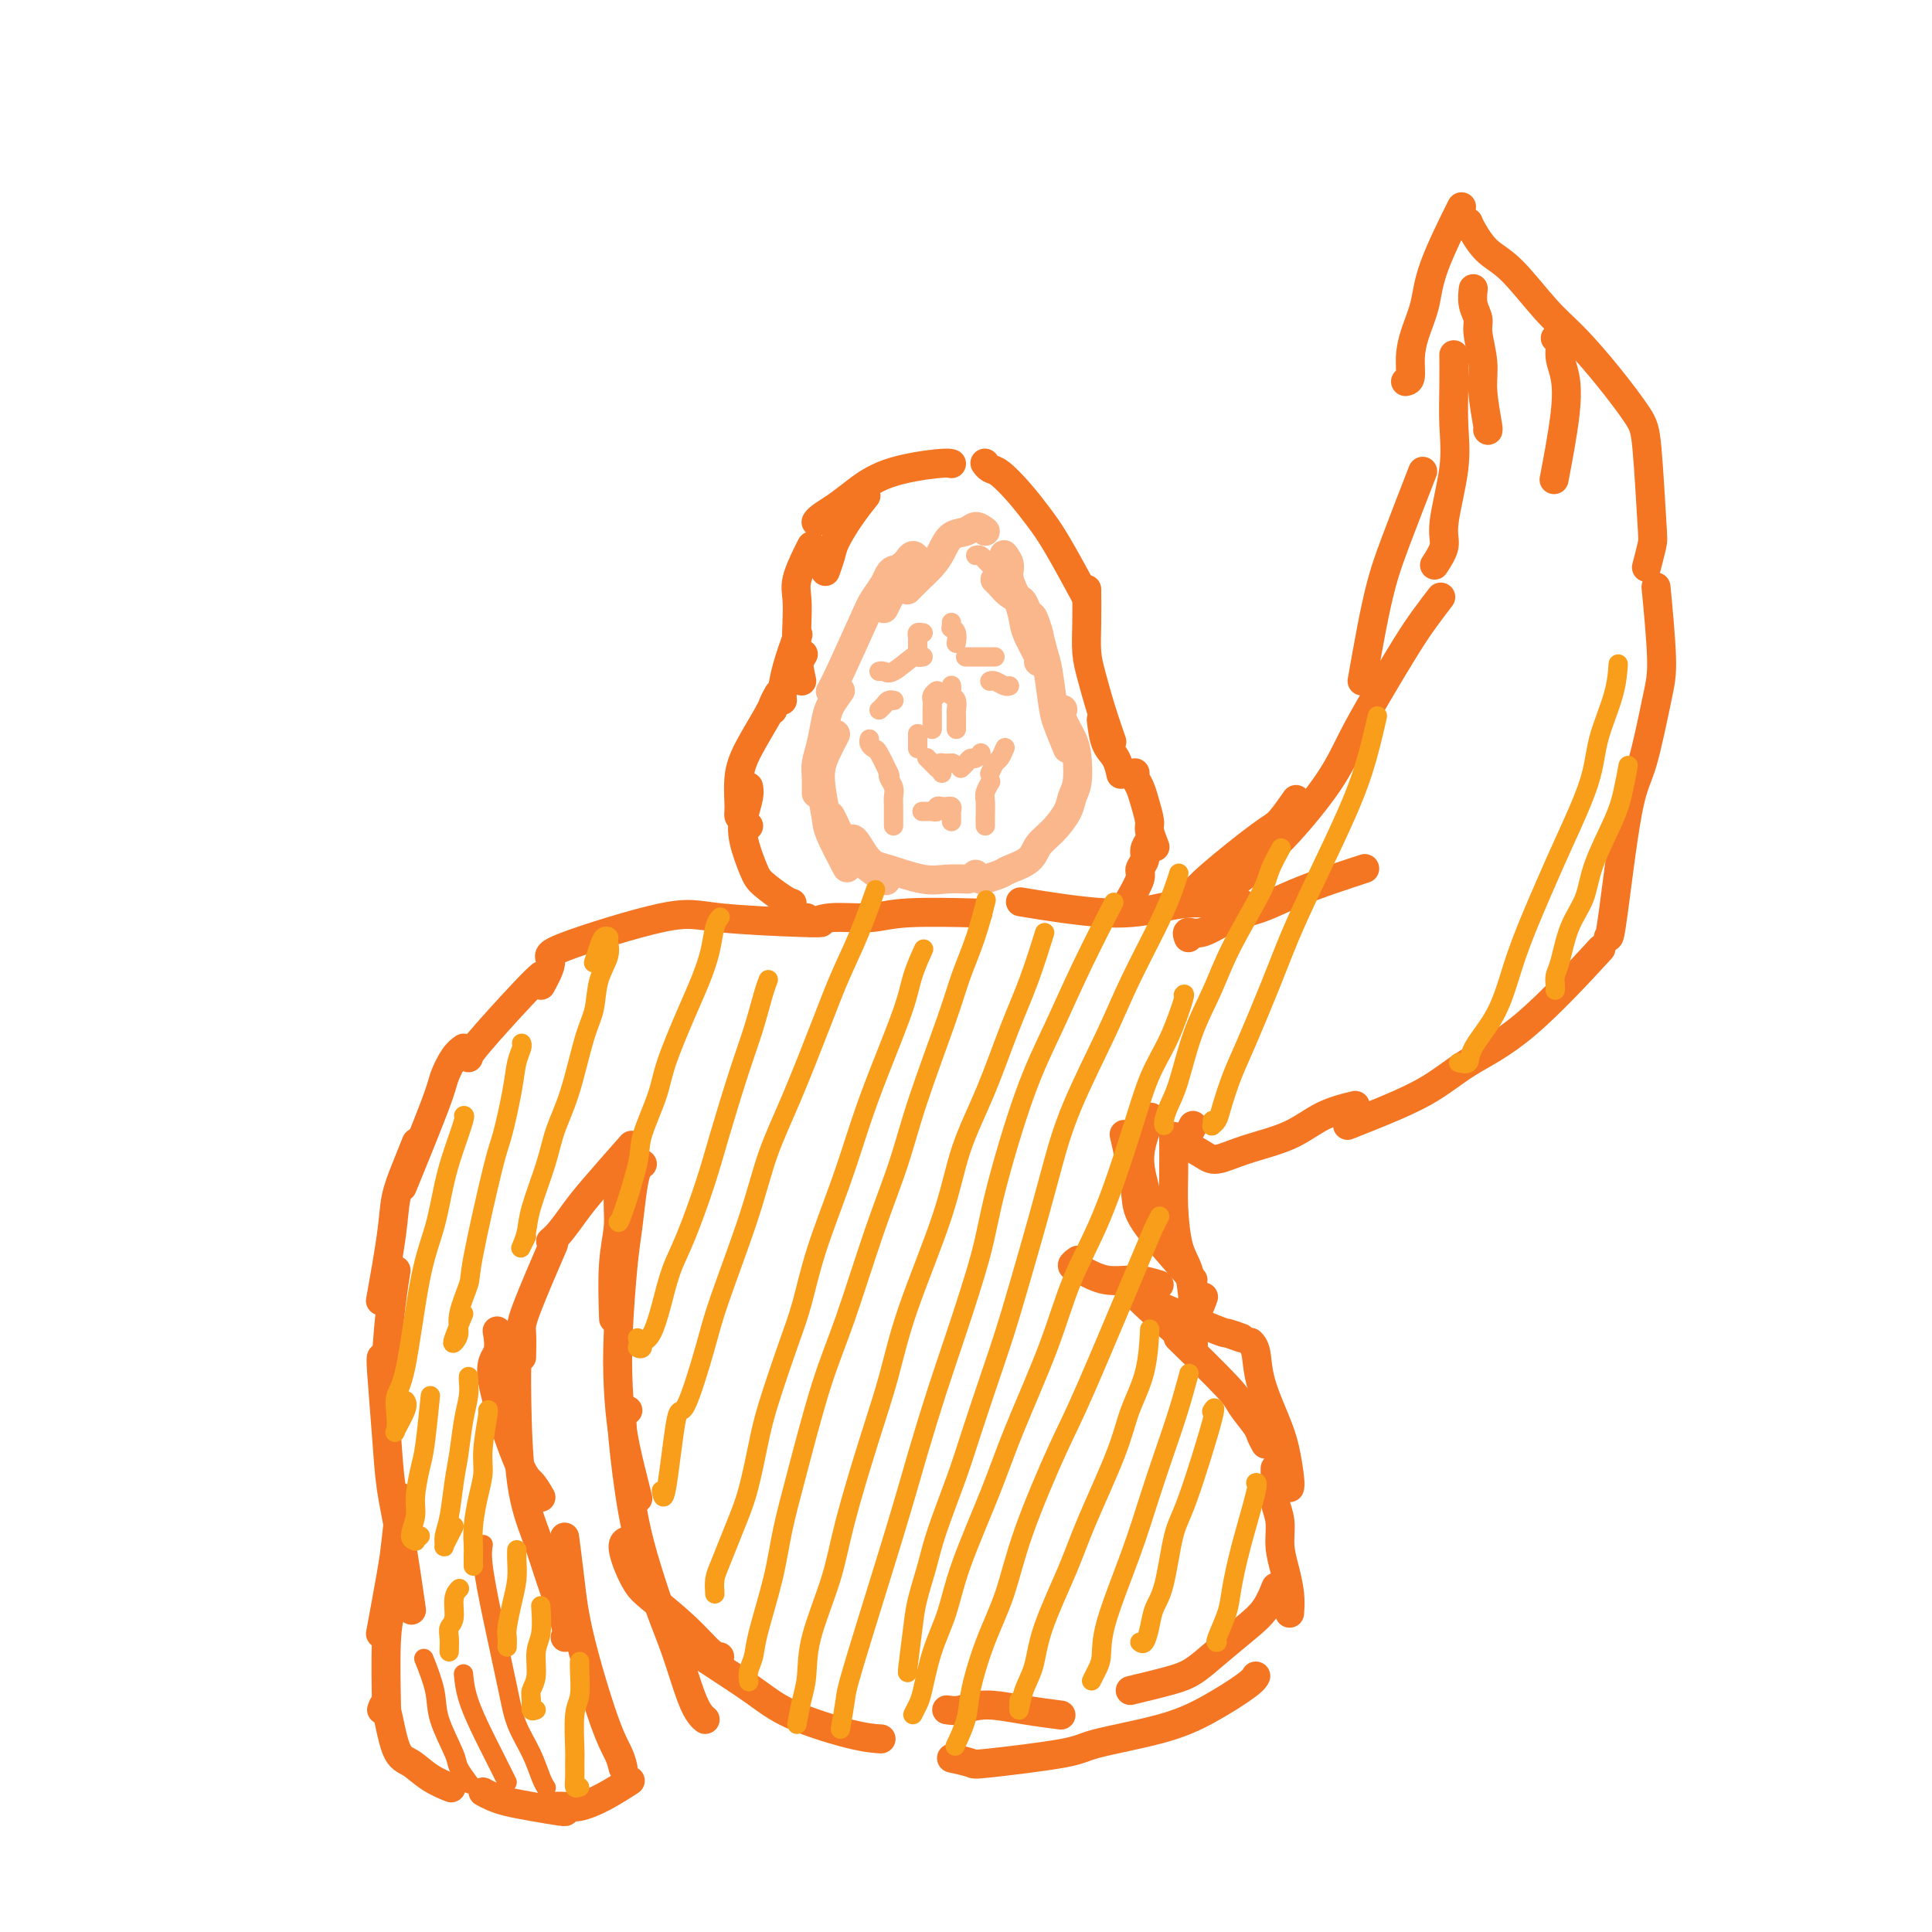<svg viewBox='0 0 400 400' version='1.1' xmlns='http://www.w3.org/2000/svg' xmlns:xlink='http://www.w3.org/1999/xlink'><g fill='none' stroke='#F47623' stroke-width='6' stroke-linecap='round' stroke-linejoin='round'><path d='M112,202c-0.732,0.649 -1.464,1.298 -4,4c-2.536,2.702 -6.875,7.458 -9,10c-2.125,2.542 -2.036,2.869 -2,3c0.036,0.131 0.018,0.065 0,0'/><path d='M96,217c-0.632,0.455 -1.263,0.909 -2,2c-0.737,1.091 -1.579,2.818 -2,4c-0.421,1.182 -0.421,1.818 -2,6c-1.579,4.182 -4.737,11.909 -6,15c-1.263,3.091 -0.632,1.545 0,0'/><path d='M86,237c0.170,-0.424 0.339,-0.847 0,0c-0.339,0.847 -1.188,2.965 -2,5c-0.812,2.035 -1.589,3.989 -2,6c-0.411,2.011 -0.457,4.080 -1,8c-0.543,3.920 -1.584,9.691 -2,12c-0.416,2.309 -0.208,1.154 0,0'/><path d='M82,263c-0.310,1.958 -0.619,3.917 -1,7c-0.381,3.083 -0.833,7.292 -1,12c-0.167,4.708 -0.048,9.917 0,12c0.048,2.083 0.024,1.042 0,0'/><path d='M79,281c-0.095,0.068 -0.190,0.136 0,3c0.190,2.864 0.664,8.524 1,13c0.336,4.476 0.533,7.767 1,11c0.467,3.233 1.203,6.409 2,11c0.797,4.591 1.656,10.597 2,13c0.344,2.403 0.172,1.201 0,0'/><path d='M83,310c-0.369,3.339 -0.738,6.679 -1,9c-0.262,2.321 -0.417,3.625 -1,7c-0.583,3.375 -1.595,8.821 -2,11c-0.405,2.179 -0.202,1.089 0,0'/><path d='M82,328c-0.310,1.679 -0.619,3.357 -1,5c-0.381,1.643 -0.833,3.250 -1,7c-0.167,3.750 -0.048,9.643 0,12c0.048,2.357 0.024,1.179 0,0'/><path d='M79,354c0.263,-0.835 0.526,-1.670 1,0c0.474,1.670 1.157,5.845 2,8c0.843,2.155 1.844,2.289 3,3c1.156,0.711 2.465,1.999 4,3c1.535,1.001 3.296,1.715 4,2c0.704,0.285 0.352,0.143 0,0'/><path d='M100,371c0.611,0.332 1.221,0.663 2,1c0.779,0.337 1.725,0.679 3,1c1.275,0.321 2.878,0.622 5,1c2.122,0.378 4.764,0.832 6,1c1.236,0.168 1.068,0.048 1,0c-0.068,-0.048 -0.034,-0.024 0,0'/><path d='M114,374c1.040,-0.037 2.080,-0.073 3,0c0.920,0.073 1.721,0.257 3,0c1.279,-0.257 3.037,-0.954 5,-2c1.963,-1.046 4.132,-2.442 5,-3c0.868,-0.558 0.434,-0.279 0,0'/><path d='M129,366c-0.221,-0.911 -0.441,-1.821 -1,-3c-0.559,-1.179 -1.456,-2.625 -3,-7c-1.544,-4.375 -3.733,-11.678 -5,-17c-1.267,-5.322 -1.610,-8.664 -2,-12c-0.390,-3.336 -0.826,-6.668 -1,-8c-0.174,-1.332 -0.087,-0.666 0,0'/><path d='M117,339c0.271,-0.465 0.542,-0.930 0,-3c-0.542,-2.070 -1.896,-5.746 -3,-9c-1.104,-3.254 -1.956,-6.085 -3,-9c-1.044,-2.915 -2.280,-5.915 -3,-11c-0.720,-5.085 -0.925,-12.254 -1,-17c-0.075,-4.746 -0.022,-7.070 0,-8c0.022,-0.930 0.011,-0.465 0,0'/><path d='M108,281c0.036,-1.905 0.071,-3.810 0,-5c-0.071,-1.190 -0.250,-1.667 1,-5c1.250,-3.333 3.929,-9.524 5,-12c1.071,-2.476 0.536,-1.238 0,0'/><path d='M114,257c0.571,-0.480 1.142,-0.960 2,-2c0.858,-1.040 2.003,-2.640 3,-4c0.997,-1.360 1.845,-2.482 4,-5c2.155,-2.518 5.616,-6.434 7,-8c1.384,-1.566 0.692,-0.783 0,0'/><path d='M112,310c-0.665,-1.147 -1.331,-2.294 -2,-3c-0.669,-0.706 -1.342,-0.971 -3,-5c-1.658,-4.029 -4.300,-11.822 -5,-16c-0.700,-4.178 0.542,-4.740 1,-6c0.458,-1.260 0.131,-3.217 0,-4c-0.131,-0.783 -0.065,-0.391 0,0'/></g>
<g fill='none' stroke='#F47623' stroke-width='4' stroke-linecap='round' stroke-linejoin='round'><path d='M105,369c-0.235,-0.468 -0.469,-0.935 -1,-2c-0.531,-1.065 -1.358,-2.727 -2,-4c-0.642,-1.273 -1.100,-2.156 -2,-4c-0.900,-1.844 -2.242,-4.650 -3,-7c-0.758,-2.350 -0.931,-4.243 -1,-5c-0.069,-0.757 -0.035,-0.379 0,0'/><path d='M97,369c0.220,0.296 0.439,0.592 0,0c-0.439,-0.592 -1.537,-2.072 -2,-3c-0.463,-0.928 -0.293,-1.304 -1,-3c-0.707,-1.696 -2.293,-4.712 -3,-7c-0.707,-2.288 -0.537,-3.847 -1,-6c-0.463,-2.153 -1.561,-4.901 -2,-6c-0.439,-1.099 -0.220,-0.550 0,0'/><path d='M113,370c0.074,0.113 0.148,0.225 0,0c-0.148,-0.225 -0.518,-0.789 -1,-2c-0.482,-1.211 -1.075,-3.069 -2,-5c-0.925,-1.931 -2.181,-3.936 -3,-6c-0.819,-2.064 -1.200,-4.186 -2,-8c-0.800,-3.814 -2.019,-9.321 -3,-14c-0.981,-4.679 -1.726,-8.529 -2,-11c-0.274,-2.471 -0.078,-3.563 0,-4c0.078,-0.437 0.039,-0.218 0,0'/></g>
<g fill='none' stroke='#F47623' stroke-width='6' stroke-linecap='round' stroke-linejoin='round'><path d='M130,241c-0.022,0.030 -0.043,0.060 0,0c0.043,-0.060 0.151,-0.210 0,0c-0.151,0.210 -0.562,0.779 -1,2c-0.438,1.221 -0.902,3.092 -1,5c-0.098,1.908 0.170,3.852 0,6c-0.170,2.148 -0.776,4.502 -1,8c-0.224,3.498 -0.064,8.142 0,10c0.064,1.858 0.032,0.929 0,0'/><path d='M133,241c-0.334,0.173 -0.667,0.345 -1,1c-0.333,0.655 -0.664,1.791 -1,4c-0.336,2.209 -0.676,5.490 -1,8c-0.324,2.510 -0.630,4.250 -1,8c-0.370,3.750 -0.803,9.510 -1,14c-0.197,4.490 -0.158,7.712 0,11c0.158,3.288 0.434,6.644 1,10c0.566,3.356 1.422,6.711 2,9c0.578,2.289 0.880,3.511 1,4c0.120,0.489 0.060,0.244 0,0'/><path d='M130,292c-0.381,0.230 -0.762,0.460 -1,1c-0.238,0.540 -0.332,1.389 0,5c0.332,3.611 1.090,9.985 2,15c0.910,5.015 1.974,8.671 3,12c1.026,3.329 2.016,6.332 3,9c0.984,2.668 1.963,5.002 3,8c1.037,2.998 2.134,6.659 3,9c0.866,2.341 1.502,3.361 2,4c0.498,0.639 0.856,0.897 1,1c0.144,0.103 0.072,0.052 0,0'/><path d='M130,319c0.130,-0.021 0.261,-0.041 0,0c-0.261,0.041 -0.913,0.144 -1,1c-0.087,0.856 0.392,2.464 1,4c0.608,1.536 1.343,3.000 2,4c0.657,1.000 1.234,1.536 3,3c1.766,1.464 4.721,3.856 7,6c2.279,2.144 3.883,4.039 5,5c1.117,0.961 1.748,0.989 2,1c0.252,0.011 0.126,0.006 0,0'/><path d='M141,340c1.675,1.132 3.350,2.265 6,4c2.650,1.735 6.276,4.073 9,6c2.724,1.927 4.544,3.444 8,5c3.456,1.556 8.546,3.150 12,4c3.454,0.850 5.273,0.957 6,1c0.727,0.043 0.364,0.021 0,0'/><path d='M196,354c0.888,0.136 1.777,0.271 3,0c1.223,-0.271 2.781,-0.949 5,-1c2.219,-0.051 5.097,0.525 8,1c2.903,0.475 5.829,0.850 7,1c1.171,0.150 0.585,0.075 0,0'/><path d='M197,364c1.660,0.373 3.319,0.747 4,1c0.681,0.253 0.383,0.387 4,0c3.617,-0.387 11.147,-1.294 15,-2c3.853,-0.706 4.027,-1.212 7,-2c2.973,-0.788 8.744,-1.857 13,-3c4.256,-1.143 6.996,-2.358 10,-4c3.004,-1.642 6.270,-3.711 8,-5c1.730,-1.289 1.923,-1.797 2,-2c0.077,-0.203 0.039,-0.102 0,0'/><path d='M234,350c2.925,-0.706 5.851,-1.412 8,-2c2.149,-0.588 3.522,-1.058 5,-2c1.478,-0.942 3.062,-2.355 5,-4c1.938,-1.645 4.231,-3.524 6,-5c1.769,-1.476 3.015,-2.551 4,-4c0.985,-1.449 1.710,-3.271 2,-4c0.290,-0.729 0.145,-0.364 0,0'/><path d='M267,334c0.081,-1.243 0.161,-2.486 0,-4c-0.161,-1.514 -0.565,-3.300 -1,-5c-0.435,-1.700 -0.901,-3.313 -1,-5c-0.099,-1.687 0.170,-3.447 0,-5c-0.170,-1.553 -0.778,-2.900 -1,-4c-0.222,-1.100 -0.060,-1.955 0,-3c0.060,-1.045 0.016,-2.281 0,-3c-0.016,-0.719 -0.005,-0.920 0,-1c0.005,-0.080 0.002,-0.040 0,0'/><path d='M262,299c-0.395,-0.727 -0.791,-1.454 -1,-2c-0.209,-0.546 -0.233,-0.912 -1,-2c-0.767,-1.088 -2.278,-2.900 -3,-4c-0.722,-1.100 -0.656,-1.488 -3,-4c-2.344,-2.512 -7.098,-7.146 -9,-9c-1.902,-1.854 -0.951,-0.927 0,0'/><path d='M247,278c0.173,0.452 0.345,0.905 -2,-1c-2.345,-1.905 -7.208,-6.167 -9,-8c-1.792,-1.833 -0.512,-1.238 0,-1c0.512,0.238 0.256,0.119 0,0'/><path d='M267,308c0.075,-0.295 0.151,-0.589 0,-2c-0.151,-1.411 -0.527,-3.937 -1,-6c-0.473,-2.063 -1.041,-3.663 -2,-6c-0.959,-2.337 -2.309,-5.410 -3,-8c-0.691,-2.590 -0.725,-4.697 -1,-6c-0.275,-1.303 -0.793,-1.801 -1,-2c-0.207,-0.199 -0.104,-0.100 0,0'/><path d='M257,277c-1.286,-0.458 -2.571,-0.917 -3,-1c-0.429,-0.083 0.000,0.208 -3,-1c-3.000,-1.208 -9.429,-3.917 -12,-5c-2.571,-1.083 -1.286,-0.542 0,0'/><path d='M244,274c1.044,0.022 2.089,0.044 3,-1c0.911,-1.044 1.689,-3.156 2,-4c0.311,-0.844 0.156,-0.422 0,0'/><path d='M240,266c-1.567,-0.477 -3.134,-0.955 -5,-1c-1.866,-0.045 -4.030,0.341 -6,0c-1.970,-0.341 -3.744,-1.411 -5,-2c-1.256,-0.589 -1.992,-0.697 -2,-1c-0.008,-0.303 0.712,-0.801 1,-1c0.288,-0.199 0.144,-0.100 0,0'/><path d='M247,265c-4.060,-4.577 -8.119,-9.155 -10,-12c-1.881,-2.845 -1.583,-3.958 -2,-7c-0.417,-3.042 -1.548,-8.012 -2,-10c-0.452,-1.988 -0.226,-0.994 0,0'/><path d='M240,256c0.209,0.456 0.417,0.913 0,0c-0.417,-0.913 -1.460,-3.195 -2,-5c-0.540,-1.805 -0.578,-3.133 -1,-5c-0.422,-1.867 -1.229,-4.272 -1,-7c0.229,-2.728 1.494,-5.779 2,-7c0.506,-1.221 0.253,-0.610 0,0'/><path d='M247,269c-0.226,-2.171 -0.453,-4.341 -1,-6c-0.547,-1.659 -1.415,-2.806 -2,-5c-0.585,-2.194 -0.889,-5.433 -1,-8c-0.111,-2.567 -0.030,-4.460 0,-7c0.030,-2.540 0.009,-5.726 0,-7c-0.009,-1.274 -0.004,-0.637 0,0'/><path d='M247,233c-0.347,0.668 -0.695,1.336 -1,2c-0.305,0.664 -0.569,1.323 0,2c0.569,0.677 1.969,1.374 3,2c1.031,0.626 1.692,1.183 3,1c1.308,-0.183 3.262,-1.107 6,-2c2.738,-0.893 6.260,-1.755 9,-3c2.740,-1.245 4.699,-2.874 7,-4c2.301,-1.126 4.943,-1.750 6,-2c1.057,-0.250 0.528,-0.125 0,0'/><path d='M279,233c1.073,-0.426 2.146,-0.852 5,-2c2.854,-1.148 7.488,-3.018 11,-5c3.512,-1.982 5.900,-4.078 9,-6c3.100,-1.922 6.912,-3.671 12,-8c5.088,-4.329 11.454,-11.237 14,-14c2.546,-2.763 1.273,-1.382 0,0'/><path d='M246,186c1.078,-1.266 2.156,-2.533 5,-5c2.844,-2.467 7.453,-6.136 10,-8c2.547,-1.864 3.032,-1.925 4,-3c0.968,-1.075 2.419,-3.164 3,-4c0.581,-0.836 0.290,-0.418 0,0'/><path d='M246,194c0.052,0.135 0.104,0.269 0,0c-0.104,-0.269 -0.366,-0.943 0,-1c0.366,-0.057 1.358,0.501 3,0c1.642,-0.501 3.933,-2.061 6,-3c2.067,-0.939 3.910,-1.257 6,-2c2.090,-0.743 4.426,-1.910 7,-3c2.574,-1.090 5.385,-2.101 8,-3c2.615,-0.899 5.033,-1.685 6,-2c0.967,-0.315 0.484,-0.157 0,0'/><path d='M255,183c-0.244,0.128 -0.488,0.256 0,0c0.488,-0.256 1.708,-0.897 3,-2c1.292,-1.103 2.657,-2.667 4,-4c1.343,-1.333 2.663,-2.435 5,-5c2.337,-2.565 5.692,-6.593 8,-10c2.308,-3.407 3.568,-6.192 5,-9c1.432,-2.808 3.036,-5.639 5,-9c1.964,-3.361 4.289,-7.251 6,-10c1.711,-2.749 2.807,-4.355 4,-6c1.193,-1.645 2.484,-3.327 3,-4c0.516,-0.673 0.258,-0.336 0,0'/><path d='M282,141c0.670,-3.799 1.340,-7.598 2,-11c0.660,-3.402 1.311,-6.407 2,-9c0.689,-2.593 1.416,-4.775 3,-9c1.584,-4.225 4.024,-10.493 5,-13c0.976,-2.507 0.488,-1.254 0,0'/><path d='M297,117c0.906,-1.399 1.812,-2.798 2,-4c0.188,-1.202 -0.342,-2.207 0,-5c0.342,-2.793 1.556,-7.373 2,-11c0.444,-3.627 0.119,-6.302 0,-9c-0.119,-2.698 -0.032,-5.419 0,-8c0.032,-2.581 0.009,-5.023 0,-6c-0.009,-0.977 -0.005,-0.488 0,0'/><path d='M291,79c0.438,-0.084 0.876,-0.167 1,-1c0.124,-0.833 -0.068,-2.414 0,-4c0.068,-1.586 0.394,-3.176 1,-5c0.606,-1.824 1.492,-3.881 2,-6c0.508,-2.119 0.637,-4.301 2,-8c1.363,-3.699 3.961,-8.914 5,-11c1.039,-2.086 0.520,-1.043 0,0'/><path d='M304,46c0.188,0.458 0.375,0.916 1,2c0.625,1.084 1.687,2.793 3,4c1.313,1.207 2.877,1.912 5,4c2.123,2.088 4.806,5.559 7,8c2.194,2.441 3.898,3.852 6,6c2.102,2.148 4.603,5.034 7,8c2.397,2.966 4.691,6.011 6,8c1.309,1.989 1.632,2.923 2,7c0.368,4.077 0.779,11.299 1,15c0.221,3.701 0.252,3.881 0,5c-0.252,1.119 -0.786,3.177 -1,4c-0.214,0.823 -0.107,0.412 0,0'/><path d='M333,194c0.152,0.055 0.305,0.110 1,-5c0.695,-5.110 1.934,-15.386 3,-21c1.066,-5.614 1.960,-6.568 3,-10c1.040,-3.432 2.227,-9.343 3,-13c0.773,-3.657 1.131,-5.062 1,-9c-0.131,-3.938 -0.752,-10.411 -1,-13c-0.248,-2.589 -0.124,-1.295 0,0'/><path d='M112,204c1.050,-1.953 2.099,-3.907 2,-5c-0.099,-1.093 -1.347,-1.326 3,-3c4.347,-1.674 14.289,-4.788 20,-6c5.711,-1.212 7.191,-0.521 12,0c4.809,0.521 12.949,0.871 17,1c4.051,0.129 4.015,0.037 4,0c-0.015,-0.037 -0.007,-0.018 0,0'/><path d='M257,187c0.026,-0.005 0.052,-0.010 -1,0c-1.052,0.010 -3.181,0.034 -5,0c-1.819,-0.034 -3.327,-0.125 -5,0c-1.673,0.125 -3.510,0.467 -6,1c-2.490,0.533 -5.632,1.259 -11,1c-5.368,-0.259 -12.962,-1.503 -16,-2c-3.038,-0.497 -1.519,-0.249 0,0'/><path d='M167,190c0.175,0.544 0.350,1.088 1,1c0.650,-0.088 1.774,-0.808 4,-1c2.226,-0.192 5.556,0.144 8,0c2.444,-0.144 4.004,-0.770 8,-1c3.996,-0.230 10.427,-0.066 13,0c2.573,0.066 1.286,0.033 0,0'/><path d='M164,187c-0.437,-0.134 -0.875,-0.268 -2,-1c-1.125,-0.732 -2.939,-2.062 -4,-3c-1.061,-0.938 -1.370,-1.485 -2,-3c-0.630,-1.515 -1.580,-4.000 -2,-6c-0.420,-2.000 -0.308,-3.515 0,-5c0.308,-1.485 0.814,-2.938 1,-4c0.186,-1.062 0.053,-1.732 0,-2c-0.053,-0.268 -0.027,-0.134 0,0'/><path d='M155,171c-0.307,-0.331 -0.614,-0.662 -1,-1c-0.386,-0.338 -0.851,-0.684 -1,-1c-0.149,-0.316 0.016,-0.604 0,-2c-0.016,-1.396 -0.214,-3.902 0,-6c0.214,-2.098 0.841,-3.789 2,-6c1.159,-2.211 2.851,-4.941 4,-7c1.149,-2.059 1.757,-3.445 2,-4c0.243,-0.555 0.122,-0.277 0,0'/><path d='M160,147c-0.077,-0.247 -0.153,-0.494 0,-1c0.153,-0.506 0.536,-1.270 1,-2c0.464,-0.730 1.010,-1.427 2,-3c0.990,-1.573 2.426,-4.021 3,-5c0.574,-0.979 0.287,-0.490 0,0'/><path d='M162,145c-0.054,-0.458 -0.107,-0.917 0,-2c0.107,-1.083 0.375,-2.792 1,-5c0.625,-2.208 1.607,-4.917 2,-6c0.393,-1.083 0.196,-0.542 0,0'/><path d='M169,108c-0.045,0.069 -0.090,0.139 0,0c0.090,-0.139 0.314,-0.486 1,-1c0.686,-0.514 1.834,-1.196 3,-2c1.166,-0.804 2.351,-1.732 4,-3c1.649,-1.268 3.762,-2.876 7,-4c3.238,-1.124 7.603,-1.764 10,-2c2.397,-0.236 2.828,-0.067 3,0c0.172,0.067 0.086,0.034 0,0'/><path d='M204,96c-0.078,-0.107 -0.156,-0.213 0,0c0.156,0.213 0.546,0.747 1,1c0.454,0.253 0.974,0.227 2,1c1.026,0.773 2.560,2.345 4,4c1.440,1.655 2.788,3.392 4,5c1.212,1.608 2.288,3.087 4,6c1.712,2.913 4.061,7.261 5,9c0.939,1.739 0.470,0.870 0,0'/><path d='M225,122c0.018,2.387 0.037,4.774 0,7c-0.037,2.226 -0.129,4.293 0,6c0.129,1.707 0.478,3.056 1,5c0.522,1.944 1.218,4.485 2,7c0.782,2.515 1.652,5.004 2,6c0.348,0.996 0.174,0.498 0,0'/><path d='M228,149c0.226,1.863 0.452,3.726 1,5c0.548,1.274 1.417,1.958 2,3c0.583,1.042 0.881,2.440 1,3c0.119,0.560 0.060,0.280 0,0'/><path d='M235,160c-0.092,0.257 -0.183,0.515 0,1c0.183,0.485 0.641,1.199 1,2c0.359,0.801 0.618,1.690 1,3c0.382,1.310 0.886,3.042 1,4c0.114,0.958 -0.162,1.143 0,2c0.162,0.857 0.760,2.388 1,3c0.240,0.612 0.120,0.306 0,0'/><path d='M238,174c-0.457,0.672 -0.915,1.344 -1,2c-0.085,0.656 0.201,1.297 0,2c-0.201,0.703 -0.889,1.467 -1,2c-0.111,0.533 0.355,0.836 0,2c-0.355,1.164 -1.530,3.190 -2,4c-0.470,0.810 -0.235,0.405 0,0'/><path d='M166,141c-0.419,-1.985 -0.838,-3.971 -1,-6c-0.162,-2.029 -0.068,-4.103 0,-6c0.068,-1.897 0.109,-3.619 0,-5c-0.109,-1.381 -0.370,-2.422 0,-4c0.370,-1.578 1.369,-3.694 2,-5c0.631,-1.306 0.895,-1.802 1,-2c0.105,-0.198 0.053,-0.099 0,0'/><path d='M171,118c-0.101,0.281 -0.202,0.562 0,0c0.202,-0.562 0.706,-1.965 1,-3c0.294,-1.035 0.378,-1.700 1,-3c0.622,-1.300 1.783,-3.235 3,-5c1.217,-1.765 2.491,-3.362 3,-4c0.509,-0.638 0.255,-0.319 0,0'/></g>
<g fill='none' stroke='#FBB78C' stroke-width='6' stroke-linecap='round' stroke-linejoin='round'><path d='M187,117c-0.446,0.417 -0.892,0.835 -1,1c-0.108,0.165 0.122,0.079 0,0c-0.122,-0.079 -0.596,-0.149 -1,0c-0.404,0.149 -0.738,0.519 -1,1c-0.262,0.481 -0.452,1.075 -1,2c-0.548,0.925 -1.453,2.182 -2,3c-0.547,0.818 -0.734,1.199 -2,4c-1.266,2.801 -3.610,8.023 -5,11c-1.390,2.977 -1.826,3.708 -2,4c-0.174,0.292 -0.087,0.146 0,0'/><path d='M174,143c-0.754,1.052 -1.509,2.104 -2,3c-0.491,0.896 -0.720,1.635 -1,3c-0.280,1.365 -0.611,3.357 -1,5c-0.389,1.643 -0.836,2.938 -1,4c-0.164,1.063 -0.044,1.893 0,3c0.044,1.107 0.012,2.490 0,3c-0.012,0.510 -0.003,0.146 0,0c0.003,-0.146 0.002,-0.073 0,0'/><path d='M173,152c-0.740,1.429 -1.479,2.857 -2,4c-0.521,1.143 -0.822,1.999 -1,3c-0.178,1.001 -0.233,2.147 0,4c0.233,1.853 0.753,4.414 1,6c0.247,1.586 0.220,2.196 1,4c0.780,1.804 2.366,4.801 3,6c0.634,1.199 0.317,0.599 0,0'/><path d='M172,169c-0.067,-0.119 -0.134,-0.237 0,0c0.134,0.237 0.467,0.831 1,2c0.533,1.169 1.264,2.913 2,4c0.736,1.087 1.476,1.518 2,2c0.524,0.482 0.834,1.014 2,2c1.166,0.986 3.190,2.424 4,3c0.810,0.576 0.405,0.288 0,0'/><path d='M176,174c0.245,-0.283 0.491,-0.566 1,0c0.509,0.566 1.282,1.980 2,3c0.718,1.020 1.380,1.646 2,2c0.620,0.354 1.196,0.435 3,1c1.804,0.565 4.834,1.615 7,2c2.166,0.385 3.468,0.104 5,0c1.532,-0.104 3.295,-0.030 4,0c0.705,0.030 0.353,0.015 0,0'/><path d='M202,181c0.392,0.398 0.784,0.795 1,1c0.216,0.205 0.255,0.217 1,0c0.745,-0.217 2.194,-0.665 3,-1c0.806,-0.335 0.969,-0.558 2,-1c1.031,-0.442 2.930,-1.105 4,-2c1.070,-0.895 1.309,-2.023 2,-3c0.691,-0.977 1.832,-1.805 3,-3c1.168,-1.195 2.364,-2.759 3,-4c0.636,-1.241 0.713,-2.160 1,-3c0.287,-0.840 0.785,-1.602 1,-3c0.215,-1.398 0.149,-3.433 0,-5c-0.149,-1.567 -0.380,-2.668 -1,-4c-0.620,-1.332 -1.628,-2.897 -2,-4c-0.372,-1.103 -0.106,-1.744 0,-2c0.106,-0.256 0.053,-0.128 0,0'/><path d='M215,131c0.090,0.324 0.180,0.648 0,0c-0.180,-0.648 -0.628,-2.267 -1,-3c-0.372,-0.733 -0.666,-0.581 -1,-1c-0.334,-0.419 -0.706,-1.408 -1,-2c-0.294,-0.592 -0.510,-0.785 -1,-1c-0.490,-0.215 -1.256,-0.450 -2,-1c-0.744,-0.550 -1.468,-1.416 -2,-2c-0.532,-0.584 -0.874,-0.888 -1,-1c-0.126,-0.112 -0.036,-0.032 0,0c0.036,0.032 0.018,0.016 0,0'/><path d='M215,137c0.200,-0.038 0.400,-0.075 0,-1c-0.400,-0.925 -1.398,-2.737 -2,-4c-0.602,-1.263 -0.806,-1.978 -1,-3c-0.194,-1.022 -0.378,-2.351 -1,-4c-0.622,-1.649 -1.682,-3.617 -2,-5c-0.318,-1.383 0.107,-2.180 0,-3c-0.107,-0.820 -0.745,-1.663 -1,-2c-0.255,-0.337 -0.128,-0.169 0,0'/><path d='M204,110c-0.696,-0.525 -1.393,-1.050 -2,-1c-0.607,0.050 -1.125,0.674 -2,1c-0.875,0.326 -2.109,0.354 -3,1c-0.891,0.646 -1.440,1.911 -2,3c-0.560,1.089 -1.129,2.003 -2,3c-0.871,0.997 -2.042,2.076 -3,3c-0.958,0.924 -1.702,1.693 -2,2c-0.298,0.307 -0.149,0.154 0,0'/><path d='M190,116c-0.318,-0.520 -0.635,-1.039 -1,-1c-0.365,0.039 -0.777,0.638 -1,1c-0.223,0.362 -0.256,0.489 -1,2c-0.744,1.511 -2.200,4.407 -3,6c-0.800,1.593 -0.943,1.884 -1,2c-0.057,0.116 -0.029,0.058 0,0'/><path d='M221,155c-0.756,-1.849 -1.513,-3.697 -2,-5c-0.487,-1.303 -0.705,-2.059 -1,-4c-0.295,-1.941 -0.667,-5.067 -1,-7c-0.333,-1.933 -0.628,-2.674 -1,-4c-0.372,-1.326 -0.821,-3.236 -1,-4c-0.179,-0.764 -0.090,-0.382 0,0'/></g>
<g fill='none' stroke='#FBB78C' stroke-width='4' stroke-linecap='round' stroke-linejoin='round'><path d='M185,171c-0.000,-0.297 -0.000,-0.593 0,-1c0.000,-0.407 0.001,-0.924 0,-1c-0.001,-0.076 -0.004,0.288 0,0c0.004,-0.288 0.015,-1.230 0,-2c-0.015,-0.770 -0.057,-1.369 0,-2c0.057,-0.631 0.211,-1.293 0,-2c-0.211,-0.707 -0.789,-1.457 -1,-2c-0.211,-0.543 -0.057,-0.877 0,-1c0.057,-0.123 0.016,-0.035 0,0c-0.016,0.035 -0.008,0.018 0,0'/><path d='M184,160c0.204,0.429 0.409,0.857 0,0c-0.409,-0.857 -1.430,-3.000 -2,-4c-0.570,-1.000 -0.689,-0.856 -1,-1c-0.311,-0.144 -0.815,-0.577 -1,-1c-0.185,-0.423 -0.053,-0.835 0,-1c0.053,-0.165 0.026,-0.082 0,0'/><path d='M204,171c-0.008,-0.550 -0.016,-1.100 0,-2c0.016,-0.900 0.056,-2.148 0,-3c-0.056,-0.852 -0.207,-1.306 0,-2c0.207,-0.694 0.774,-1.627 1,-2c0.226,-0.373 0.113,-0.187 0,0'/><path d='M205,160c-0.007,0.015 -0.013,0.030 0,0c0.013,-0.030 0.046,-0.107 0,0c-0.046,0.107 -0.170,0.396 0,0c0.170,-0.396 0.633,-1.477 1,-2c0.367,-0.523 0.637,-0.487 1,-1c0.363,-0.513 0.818,-1.575 1,-2c0.182,-0.425 0.091,-0.212 0,0'/><path d='M197,129c-0.008,-0.117 -0.016,-0.234 0,0c0.016,0.234 0.057,0.820 0,1c-0.057,0.180 -0.211,-0.044 0,0c0.211,0.044 0.788,0.358 1,1c0.212,0.642 0.061,1.612 0,2c-0.061,0.388 -0.030,0.194 0,0'/><path d='M200,136c0.026,0.000 0.052,0.000 0,0c-0.052,0.000 -0.183,0.000 0,0c0.183,0.000 0.680,-0.000 1,0c0.320,0.000 0.464,0.000 1,0c0.536,0.000 1.463,0.000 2,0c0.537,0.000 0.683,0.000 1,0c0.317,0.000 0.805,0.000 1,0c0.195,0.000 0.098,0.000 0,0'/><path d='M190,132c0.000,0.417 0.000,0.833 0,1c0.000,0.167 0.000,0.083 0,0'/><path d='M191,131c0.113,0.021 0.226,0.042 0,0c-0.226,-0.042 -0.793,-0.147 -1,0c-0.207,0.147 -0.056,0.548 0,1c0.056,0.452 0.015,0.956 0,1c-0.015,0.044 -0.004,-0.373 0,0c0.004,0.373 0.001,1.535 0,2c-0.001,0.465 -0.001,0.232 0,0'/><path d='M191,136c0.112,-0.024 0.223,-0.049 0,0c-0.223,0.049 -0.782,0.171 -1,0c-0.218,-0.171 -0.097,-0.634 -1,0c-0.903,0.634 -2.830,2.366 -4,3c-1.170,0.634 -1.584,0.171 -2,0c-0.416,-0.171 -0.833,-0.049 -1,0c-0.167,0.049 -0.083,0.024 0,0'/><path d='M194,144c0.113,-0.518 0.226,-1.036 0,-1c-0.226,0.036 -0.793,0.625 -1,1c-0.207,0.375 -0.056,0.535 0,1c0.056,0.465 0.015,1.235 0,2c-0.015,0.765 -0.004,1.525 0,2c0.004,0.475 0.001,0.666 0,1c-0.001,0.334 -0.000,0.810 0,1c0.000,0.190 0.000,0.095 0,0'/><path d='M197,142c-0.008,-0.087 -0.016,-0.174 0,0c0.016,0.174 0.057,0.609 0,1c-0.057,0.391 -0.211,0.738 0,1c0.211,0.262 0.789,0.438 1,1c0.211,0.562 0.057,1.510 0,2c-0.057,0.490 -0.015,0.523 0,1c0.015,0.477 0.004,1.398 0,2c-0.004,0.602 -0.001,0.886 0,1c0.001,0.114 0.001,0.057 0,0'/><path d='M190,152c0.000,-0.091 0.000,-0.182 0,0c0.000,0.182 0.000,0.636 0,1c0.000,0.364 0.000,0.636 0,1c0.000,0.364 0.000,0.818 0,1c0.000,0.182 0.000,0.091 0,0'/><path d='M192,157c-0.111,-0.111 -0.222,-0.222 0,0c0.222,0.222 0.778,0.778 1,1c0.222,0.222 0.111,0.111 0,0c-0.111,-0.111 -0.222,-0.222 0,0c0.222,0.222 0.778,0.778 1,1c0.222,0.222 0.111,0.111 0,0'/><path d='M195,160c0.004,0.083 0.009,0.166 0,0c-0.009,-0.166 -0.030,-0.580 0,-1c0.030,-0.420 0.113,-0.845 0,-1c-0.113,-0.155 -0.423,-0.042 0,0c0.423,0.042 1.577,0.011 2,0c0.423,-0.011 0.114,-0.003 0,0c-0.114,0.003 -0.033,0.001 0,0c0.033,-0.001 0.016,-0.000 0,0'/><path d='M199,159c0.024,-0.022 0.048,-0.043 0,0c-0.048,0.043 -0.167,0.151 0,0c0.167,-0.151 0.619,-0.563 1,-1c0.381,-0.437 0.690,-0.901 1,-1c0.310,-0.099 0.622,0.166 1,0c0.378,-0.166 0.822,-0.762 1,-1c0.178,-0.238 0.089,-0.119 0,0'/><path d='M185,145c-0.024,-0.006 -0.049,-0.012 0,0c0.049,0.012 0.171,0.042 0,0c-0.171,-0.042 -0.633,-0.156 -1,0c-0.367,0.156 -0.637,0.580 -1,1c-0.363,0.420 -0.818,0.834 -1,1c-0.182,0.166 -0.091,0.083 0,0'/><path d='M205,141c-0.061,0.030 -0.121,0.061 0,0c0.121,-0.061 0.424,-0.212 1,0c0.576,0.212 1.424,0.788 2,1c0.576,0.212 0.879,0.061 1,0c0.121,-0.061 0.061,-0.030 0,0'/><path d='M191,168c-0.092,-0.002 -0.183,-0.004 0,0c0.183,0.004 0.641,0.015 1,0c0.359,-0.015 0.618,-0.057 1,0c0.382,0.057 0.887,0.211 1,0c0.113,-0.211 -0.166,-0.789 0,-1c0.166,-0.211 0.775,-0.057 1,0c0.225,0.057 0.064,0.016 0,0c-0.064,-0.016 -0.032,-0.008 0,0'/><path d='M196,167c-0.008,0.002 -0.016,0.003 0,0c0.016,-0.003 0.057,-0.011 0,0c-0.057,0.011 -0.211,0.040 0,0c0.211,-0.040 0.789,-0.151 1,0c0.211,0.151 0.057,0.562 0,1c-0.057,0.438 -0.015,0.902 0,1c0.015,0.098 0.004,-0.170 0,0c-0.004,0.170 -0.001,0.776 0,1c0.001,0.224 0.000,0.064 0,0c-0.000,-0.064 -0.000,-0.032 0,0'/><path d='M202,115c0.332,-0.091 0.663,-0.182 1,0c0.337,0.182 0.678,0.636 1,1c0.322,0.364 0.625,0.636 1,1c0.375,0.364 0.821,0.818 1,1c0.179,0.182 0.089,0.091 0,0'/></g>
<g fill='none' stroke='#F47623' stroke-width='6' stroke-linecap='round' stroke-linejoin='round'><path d='M305,60c-0.009,0.070 -0.018,0.141 0,0c0.018,-0.141 0.061,-0.492 0,0c-0.061,0.492 -0.228,1.829 0,3c0.228,1.171 0.849,2.178 1,3c0.151,0.822 -0.170,1.460 0,3c0.170,1.540 0.830,3.982 1,6c0.170,2.018 -0.150,3.613 0,6c0.150,2.387 0.771,5.566 1,7c0.229,1.434 0.065,1.124 0,1c-0.065,-0.124 -0.033,-0.062 0,0'/><path d='M322,70c0.449,0.165 0.897,0.330 1,1c0.103,0.670 -0.141,1.845 0,3c0.141,1.155 0.667,2.289 1,4c0.333,1.711 0.474,3.999 0,8c-0.474,4.001 -1.564,9.715 -2,12c-0.436,2.285 -0.218,1.143 0,0'/></g>
<g fill='none' stroke='#F99E1B' stroke-width='4' stroke-linecap='round' stroke-linejoin='round'><path d='M252,340c-0.206,0.042 -0.412,0.085 0,-1c0.412,-1.085 1.441,-3.296 2,-5c0.559,-1.704 0.647,-2.901 1,-5c0.353,-2.099 0.971,-5.099 2,-9c1.029,-3.901 2.469,-8.704 3,-11c0.531,-2.296 0.152,-2.085 0,-2c-0.152,0.085 -0.076,0.042 0,0'/><path d='M236,340c0.327,0.239 0.654,0.479 1,0c0.346,-0.479 0.712,-1.676 1,-3c0.288,-1.324 0.499,-2.773 1,-4c0.501,-1.227 1.293,-2.230 2,-5c0.707,-2.770 1.327,-7.306 2,-10c0.673,-2.694 1.397,-3.547 3,-8c1.603,-4.453 4.085,-12.507 5,-16c0.915,-3.493 0.261,-2.427 0,-2c-0.261,0.427 -0.131,0.213 0,0'/><path d='M226,348c0.306,-0.626 0.613,-1.252 1,-2c0.387,-0.748 0.855,-1.617 1,-3c0.145,-1.383 -0.033,-3.280 1,-7c1.033,-3.720 3.275,-9.264 5,-14c1.725,-4.736 2.932,-8.664 4,-12c1.068,-3.336 1.998,-6.080 3,-9c1.002,-2.920 2.078,-6.017 3,-9c0.922,-2.983 1.692,-5.852 2,-7c0.308,-1.148 0.154,-0.574 0,0'/><path d='M211,352c-0.059,1.189 -0.119,2.379 0,2c0.119,-0.379 0.416,-2.326 1,-4c0.584,-1.674 1.455,-3.075 2,-5c0.545,-1.925 0.764,-4.375 2,-8c1.236,-3.625 3.490,-8.426 5,-12c1.510,-3.574 2.275,-5.922 4,-10c1.725,-4.078 4.410,-9.885 6,-14c1.590,-4.115 2.086,-6.536 3,-9c0.914,-2.464 2.246,-4.971 3,-8c0.754,-3.029 0.930,-6.580 1,-8c0.070,-1.420 0.035,-0.710 0,0'/><path d='M198,361c-0.213,0.449 -0.426,0.898 0,0c0.426,-0.898 1.492,-3.142 2,-5c0.508,-1.858 0.457,-3.329 1,-6c0.543,-2.671 1.681,-6.543 3,-10c1.319,-3.457 2.819,-6.499 4,-10c1.181,-3.501 2.042,-7.462 4,-13c1.958,-5.538 5.012,-12.654 7,-17c1.988,-4.346 2.911,-5.921 6,-13c3.089,-7.079 8.343,-19.660 11,-26c2.657,-6.340 2.715,-6.438 3,-7c0.285,-0.562 0.796,-1.589 1,-2c0.204,-0.411 0.102,-0.205 0,0'/><path d='M189,355c0.349,-0.698 0.699,-1.395 1,-2c0.301,-0.605 0.555,-1.116 1,-3c0.445,-1.884 1.081,-5.141 2,-8c0.919,-2.859 2.122,-5.319 3,-8c0.878,-2.681 1.433,-5.584 3,-10c1.567,-4.416 4.146,-10.345 6,-15c1.854,-4.655 2.982,-8.036 5,-13c2.018,-4.964 4.927,-11.512 7,-17c2.073,-5.488 3.310,-9.916 5,-14c1.690,-4.084 3.833,-7.824 6,-13c2.167,-5.176 4.356,-11.790 6,-17c1.644,-5.210 2.742,-9.018 4,-12c1.258,-2.982 2.678,-5.140 4,-8c1.322,-2.860 2.548,-6.424 3,-8c0.452,-1.576 0.129,-1.165 0,-1c-0.129,0.165 -0.065,0.082 0,0'/><path d='M188,346c-0.097,0.348 -0.194,0.697 0,-1c0.194,-1.697 0.678,-5.439 1,-8c0.322,-2.561 0.483,-3.942 1,-6c0.517,-2.058 1.391,-4.792 2,-7c0.609,-2.208 0.953,-3.889 2,-7c1.047,-3.111 2.796,-7.651 4,-11c1.204,-3.349 1.862,-5.508 3,-9c1.138,-3.492 2.755,-8.316 4,-12c1.245,-3.684 2.118,-6.227 3,-9c0.882,-2.773 1.772,-5.775 3,-10c1.228,-4.225 2.794,-9.674 4,-14c1.206,-4.326 2.052,-7.530 3,-11c0.948,-3.470 1.998,-7.205 4,-12c2.002,-4.795 4.957,-10.651 7,-15c2.043,-4.349 3.175,-7.190 5,-11c1.825,-3.810 4.345,-8.588 6,-12c1.655,-3.412 2.446,-5.457 3,-7c0.554,-1.543 0.873,-2.584 1,-3c0.127,-0.416 0.064,-0.208 0,0'/><path d='M174,358c0.405,-2.304 0.811,-4.608 1,-6c0.189,-1.392 0.163,-1.871 2,-8c1.837,-6.129 5.539,-17.907 8,-26c2.461,-8.093 3.681,-12.501 5,-17c1.319,-4.499 2.735,-9.090 4,-13c1.265,-3.910 2.378,-7.138 4,-12c1.622,-4.862 3.754,-11.357 5,-16c1.246,-4.643 1.606,-7.435 3,-13c1.394,-5.565 3.821,-13.903 6,-20c2.179,-6.097 4.110,-9.954 6,-14c1.890,-4.046 3.740,-8.282 6,-13c2.260,-4.718 4.932,-9.920 6,-12c1.068,-2.080 0.534,-1.040 0,0'/><path d='M165,357c0.311,-1.710 0.623,-3.420 1,-5c0.377,-1.580 0.820,-3.030 1,-5c0.180,-1.970 0.096,-4.461 1,-8c0.904,-3.539 2.797,-8.126 4,-12c1.203,-3.874 1.715,-7.034 3,-12c1.285,-4.966 3.343,-11.737 5,-17c1.657,-5.263 2.914,-9.016 4,-13c1.086,-3.984 2.002,-8.197 4,-14c1.998,-5.803 5.080,-13.194 7,-19c1.920,-5.806 2.680,-10.026 4,-14c1.320,-3.974 3.202,-7.700 5,-12c1.798,-4.300 3.513,-9.173 5,-13c1.487,-3.827 2.747,-6.607 4,-10c1.253,-3.393 2.501,-7.398 3,-9c0.499,-1.602 0.250,-0.801 0,0'/><path d='M155,348c0.028,0.157 0.056,0.314 0,0c-0.056,-0.314 -0.195,-1.097 0,-2c0.195,-0.903 0.725,-1.924 1,-3c0.275,-1.076 0.295,-2.205 1,-5c0.705,-2.795 2.094,-7.255 3,-11c0.906,-3.745 1.329,-6.775 2,-10c0.671,-3.225 1.590,-6.644 3,-12c1.410,-5.356 3.312,-12.649 5,-18c1.688,-5.351 3.162,-8.761 5,-14c1.838,-5.239 4.038,-12.306 6,-18c1.962,-5.694 3.684,-10.014 5,-14c1.316,-3.986 2.227,-7.636 4,-13c1.773,-5.364 4.409,-12.440 6,-17c1.591,-4.560 2.138,-6.604 3,-9c0.862,-2.396 2.040,-5.145 3,-8c0.960,-2.855 1.703,-5.816 2,-7c0.297,-1.184 0.149,-0.592 0,0'/><path d='M148,330c-0.065,-1.048 -0.131,-2.096 0,-3c0.131,-0.904 0.458,-1.665 1,-3c0.542,-1.335 1.298,-3.246 2,-5c0.702,-1.754 1.349,-3.352 2,-5c0.651,-1.648 1.304,-3.346 2,-6c0.696,-2.654 1.433,-6.264 2,-9c0.567,-2.736 0.962,-4.597 2,-8c1.038,-3.403 2.717,-8.349 4,-12c1.283,-3.651 2.168,-6.006 3,-9c0.832,-2.994 1.610,-6.628 3,-11c1.390,-4.372 3.394,-9.483 5,-14c1.606,-4.517 2.816,-8.441 4,-12c1.184,-3.559 2.342,-6.755 4,-11c1.658,-4.245 3.816,-9.540 5,-13c1.184,-3.460 1.396,-5.085 2,-7c0.604,-1.915 1.601,-4.118 2,-5c0.399,-0.882 0.199,-0.441 0,0'/><path d='M137,309c-0.061,-0.310 -0.122,-0.619 0,0c0.122,0.619 0.427,2.168 1,-1c0.573,-3.168 1.413,-11.052 2,-14c0.587,-2.948 0.921,-0.959 2,-3c1.079,-2.041 2.901,-8.113 4,-12c1.099,-3.887 1.473,-5.590 3,-10c1.527,-4.410 4.207,-11.527 6,-17c1.793,-5.473 2.699,-9.303 4,-13c1.301,-3.697 2.997,-7.262 5,-12c2.003,-4.738 4.313,-10.651 6,-15c1.687,-4.349 2.751,-7.135 4,-10c1.249,-2.865 2.682,-5.810 4,-9c1.318,-3.190 2.519,-6.626 3,-8c0.481,-1.374 0.240,-0.687 0,0'/><path d='M132,277c0.553,0.822 1.107,1.643 1,2c-0.107,0.357 -0.874,0.249 -1,0c-0.126,-0.249 0.391,-0.641 1,-1c0.609,-0.359 1.311,-0.687 2,-2c0.689,-1.313 1.366,-3.611 2,-6c0.634,-2.389 1.226,-4.870 2,-7c0.774,-2.130 1.730,-3.907 3,-7c1.270,-3.093 2.855,-7.500 4,-11c1.145,-3.500 1.852,-6.094 3,-10c1.148,-3.906 2.739,-9.124 4,-13c1.261,-3.876 2.194,-6.410 3,-9c0.806,-2.590 1.486,-5.236 2,-7c0.514,-1.764 0.861,-2.647 1,-3c0.139,-0.353 0.069,-0.177 0,0'/><path d='M128,253c0.091,0.160 0.183,0.320 1,-2c0.817,-2.320 2.361,-7.119 3,-10c0.639,-2.881 0.373,-3.844 1,-6c0.627,-2.156 2.147,-5.506 3,-8c0.853,-2.494 1.040,-4.131 2,-7c0.960,-2.869 2.692,-6.969 4,-10c1.308,-3.031 2.193,-4.995 3,-7c0.807,-2.005 1.536,-4.053 2,-6c0.464,-1.947 0.663,-3.793 1,-5c0.337,-1.207 0.810,-1.773 1,-2c0.190,-0.227 0.095,-0.113 0,0'/><path d='M109,256c-0.395,0.779 -0.789,1.557 -1,2c-0.211,0.443 -0.237,0.550 0,0c0.237,-0.550 0.738,-1.758 1,-3c0.262,-1.242 0.286,-2.520 1,-5c0.714,-2.480 2.118,-6.163 3,-9c0.882,-2.837 1.243,-4.827 2,-7c0.757,-2.173 1.909,-4.528 3,-8c1.091,-3.472 2.120,-8.061 3,-11c0.880,-2.939 1.610,-4.227 2,-6c0.390,-1.773 0.441,-4.031 1,-6c0.559,-1.969 1.625,-3.647 2,-5c0.375,-1.353 0.058,-2.379 0,-3c-0.058,-0.621 0.142,-0.835 0,-1c-0.142,-0.165 -0.626,-0.281 -1,0c-0.374,0.281 -0.639,0.960 -1,2c-0.361,1.040 -0.817,2.440 -1,3c-0.183,0.560 -0.091,0.280 0,0'/><path d='M96,272c-0.811,1.960 -1.621,3.919 -2,5c-0.379,1.081 -0.326,1.282 0,1c0.326,-0.282 0.924,-1.049 1,-2c0.076,-0.951 -0.370,-2.087 0,-4c0.370,-1.913 1.556,-4.604 2,-6c0.444,-1.396 0.146,-1.497 1,-6c0.854,-4.503 2.859,-13.409 4,-18c1.141,-4.591 1.416,-4.866 2,-7c0.584,-2.134 1.477,-6.127 2,-9c0.523,-2.873 0.676,-4.626 1,-6c0.324,-1.374 0.818,-2.370 1,-3c0.182,-0.630 0.052,-0.894 0,-1c-0.052,-0.106 -0.026,-0.053 0,0'/><path d='M84,290c0.226,0.409 0.451,0.818 0,2c-0.451,1.182 -1.580,3.137 -2,4c-0.420,0.863 -0.132,0.635 0,0c0.132,-0.635 0.108,-1.677 0,-3c-0.108,-1.323 -0.300,-2.925 0,-4c0.300,-1.075 1.091,-1.622 2,-6c0.909,-4.378 1.936,-12.589 3,-18c1.064,-5.411 2.166,-8.024 3,-11c0.834,-2.976 1.400,-6.314 2,-9c0.600,-2.686 1.233,-4.720 2,-7c0.767,-2.280 1.668,-4.806 2,-6c0.332,-1.194 0.095,-1.055 0,-1c-0.095,0.055 -0.047,0.028 0,0'/><path d='M120,370c-0.423,0.146 -0.846,0.292 -1,0c-0.154,-0.292 -0.037,-1.024 0,-2c0.037,-0.976 -0.004,-2.198 0,-3c0.004,-0.802 0.054,-1.185 0,-3c-0.054,-1.815 -0.211,-5.061 0,-7c0.211,-1.939 0.788,-2.571 1,-4c0.212,-1.429 0.057,-3.654 0,-5c-0.057,-1.346 -0.016,-1.813 0,-2c0.016,-0.187 0.008,-0.093 0,0'/><path d='M111,354c-0.431,0.181 -0.863,0.362 -1,0c-0.137,-0.362 0.020,-1.266 0,-2c-0.020,-0.734 -0.215,-1.297 0,-2c0.215,-0.703 0.842,-1.545 1,-3c0.158,-1.455 -0.154,-3.524 0,-5c0.154,-1.476 0.772,-2.359 1,-4c0.228,-1.641 0.065,-4.040 0,-5c-0.065,-0.960 -0.033,-0.480 0,0'/><path d='M105,341c0.022,-0.737 0.044,-1.475 0,-2c-0.044,-0.525 -0.156,-0.838 0,-2c0.156,-1.162 0.578,-3.173 1,-5c0.422,-1.827 0.845,-3.469 1,-5c0.155,-1.531 0.042,-2.951 0,-4c-0.042,-1.049 -0.012,-1.728 0,-2c0.012,-0.272 0.006,-0.136 0,0'/><path d='M98,323c-0.000,0.372 -0.001,0.745 0,1c0.001,0.255 0.003,0.393 0,0c-0.003,-0.393 -0.011,-1.319 0,-2c0.011,-0.681 0.040,-1.119 0,-2c-0.040,-0.881 -0.151,-2.205 0,-4c0.151,-1.795 0.562,-4.061 1,-6c0.438,-1.939 0.902,-3.553 1,-5c0.098,-1.447 -0.170,-2.728 0,-5c0.170,-2.272 0.776,-5.535 1,-7c0.224,-1.465 0.064,-1.133 0,-1c-0.064,0.133 -0.032,0.066 0,0'/><path d='M94,316c-0.308,0.630 -0.615,1.259 -1,2c-0.385,0.741 -0.846,1.592 -1,2c-0.154,0.408 0.000,0.373 0,0c-0.000,-0.373 -0.155,-1.085 0,-2c0.155,-0.915 0.620,-2.033 1,-4c0.380,-1.967 0.676,-4.782 1,-7c0.324,-2.218 0.675,-3.838 1,-6c0.325,-2.162 0.623,-4.867 1,-7c0.377,-2.133 0.833,-3.696 1,-5c0.167,-1.304 0.045,-2.351 0,-3c-0.045,-0.649 -0.013,-0.900 0,-1c0.013,-0.100 0.006,-0.050 0,0'/><path d='M87,318c-0.462,0.419 -0.923,0.838 -1,1c-0.077,0.162 0.231,0.066 0,0c-0.231,-0.066 -1.001,-0.101 -1,-1c0.001,-0.899 0.775,-2.663 1,-4c0.225,-1.337 -0.097,-2.248 0,-4c0.097,-1.752 0.614,-4.346 1,-6c0.386,-1.654 0.642,-2.368 1,-5c0.358,-2.632 0.816,-7.180 1,-9c0.184,-1.820 0.092,-0.910 0,0'/><path d='M93,342c0.032,-1.074 0.065,-2.148 0,-3c-0.065,-0.852 -0.227,-1.482 0,-2c0.227,-0.518 0.844,-0.922 1,-2c0.156,-1.078 -0.150,-2.829 0,-4c0.150,-1.171 0.757,-1.763 1,-2c0.243,-0.237 0.121,-0.118 0,0'/><path d='M241,232c-0.005,0.410 -0.010,0.821 0,1c0.010,0.179 0.035,0.127 0,0c-0.035,-0.127 -0.130,-0.327 0,-1c0.130,-0.673 0.485,-1.818 1,-3c0.515,-1.182 1.189,-2.399 2,-5c0.811,-2.601 1.760,-6.585 3,-10c1.240,-3.415 2.770,-6.261 4,-9c1.230,-2.739 2.158,-5.372 4,-9c1.842,-3.628 4.597,-8.251 6,-11c1.403,-2.749 1.455,-3.625 2,-5c0.545,-1.375 1.584,-3.250 2,-4c0.416,-0.750 0.208,-0.375 0,0'/><path d='M251,232c0.025,0.406 0.051,0.812 0,1c-0.051,0.188 -0.178,0.157 0,0c0.178,-0.157 0.662,-0.440 1,-1c0.338,-0.560 0.529,-1.398 1,-3c0.471,-1.602 1.221,-3.967 2,-6c0.779,-2.033 1.587,-3.734 3,-7c1.413,-3.266 3.432,-8.099 5,-12c1.568,-3.901 2.687,-6.871 4,-10c1.313,-3.129 2.822,-6.416 5,-11c2.178,-4.584 5.027,-10.466 7,-15c1.973,-4.534 3.070,-7.721 4,-11c0.930,-3.279 1.694,-6.651 2,-8c0.306,-1.349 0.153,-0.674 0,0'/><path d='M322,205c0.020,-0.240 0.040,-0.481 0,-1c-0.040,-0.519 -0.140,-1.317 0,-2c0.140,-0.683 0.520,-1.252 1,-3c0.480,-1.748 1.060,-4.675 2,-7c0.940,-2.325 2.242,-4.049 3,-6c0.758,-1.951 0.974,-4.128 2,-7c1.026,-2.872 2.863,-6.440 4,-9c1.137,-2.560 1.575,-4.112 2,-6c0.425,-1.888 0.836,-4.111 1,-5c0.164,-0.889 0.082,-0.445 0,0'/><path d='M302,220c0.833,0.201 1.666,0.402 2,0c0.334,-0.402 0.168,-1.407 1,-3c0.832,-1.593 2.660,-3.774 4,-6c1.340,-2.226 2.191,-4.498 3,-7c0.809,-2.502 1.577,-5.236 3,-9c1.423,-3.764 3.502,-8.560 5,-12c1.498,-3.440 2.415,-5.525 4,-9c1.585,-3.475 3.836,-8.340 5,-12c1.164,-3.660 1.240,-6.115 2,-9c0.760,-2.885 2.205,-6.200 3,-9c0.795,-2.800 0.942,-5.086 1,-6c0.058,-0.914 0.029,-0.457 0,0'/></g>
</svg>